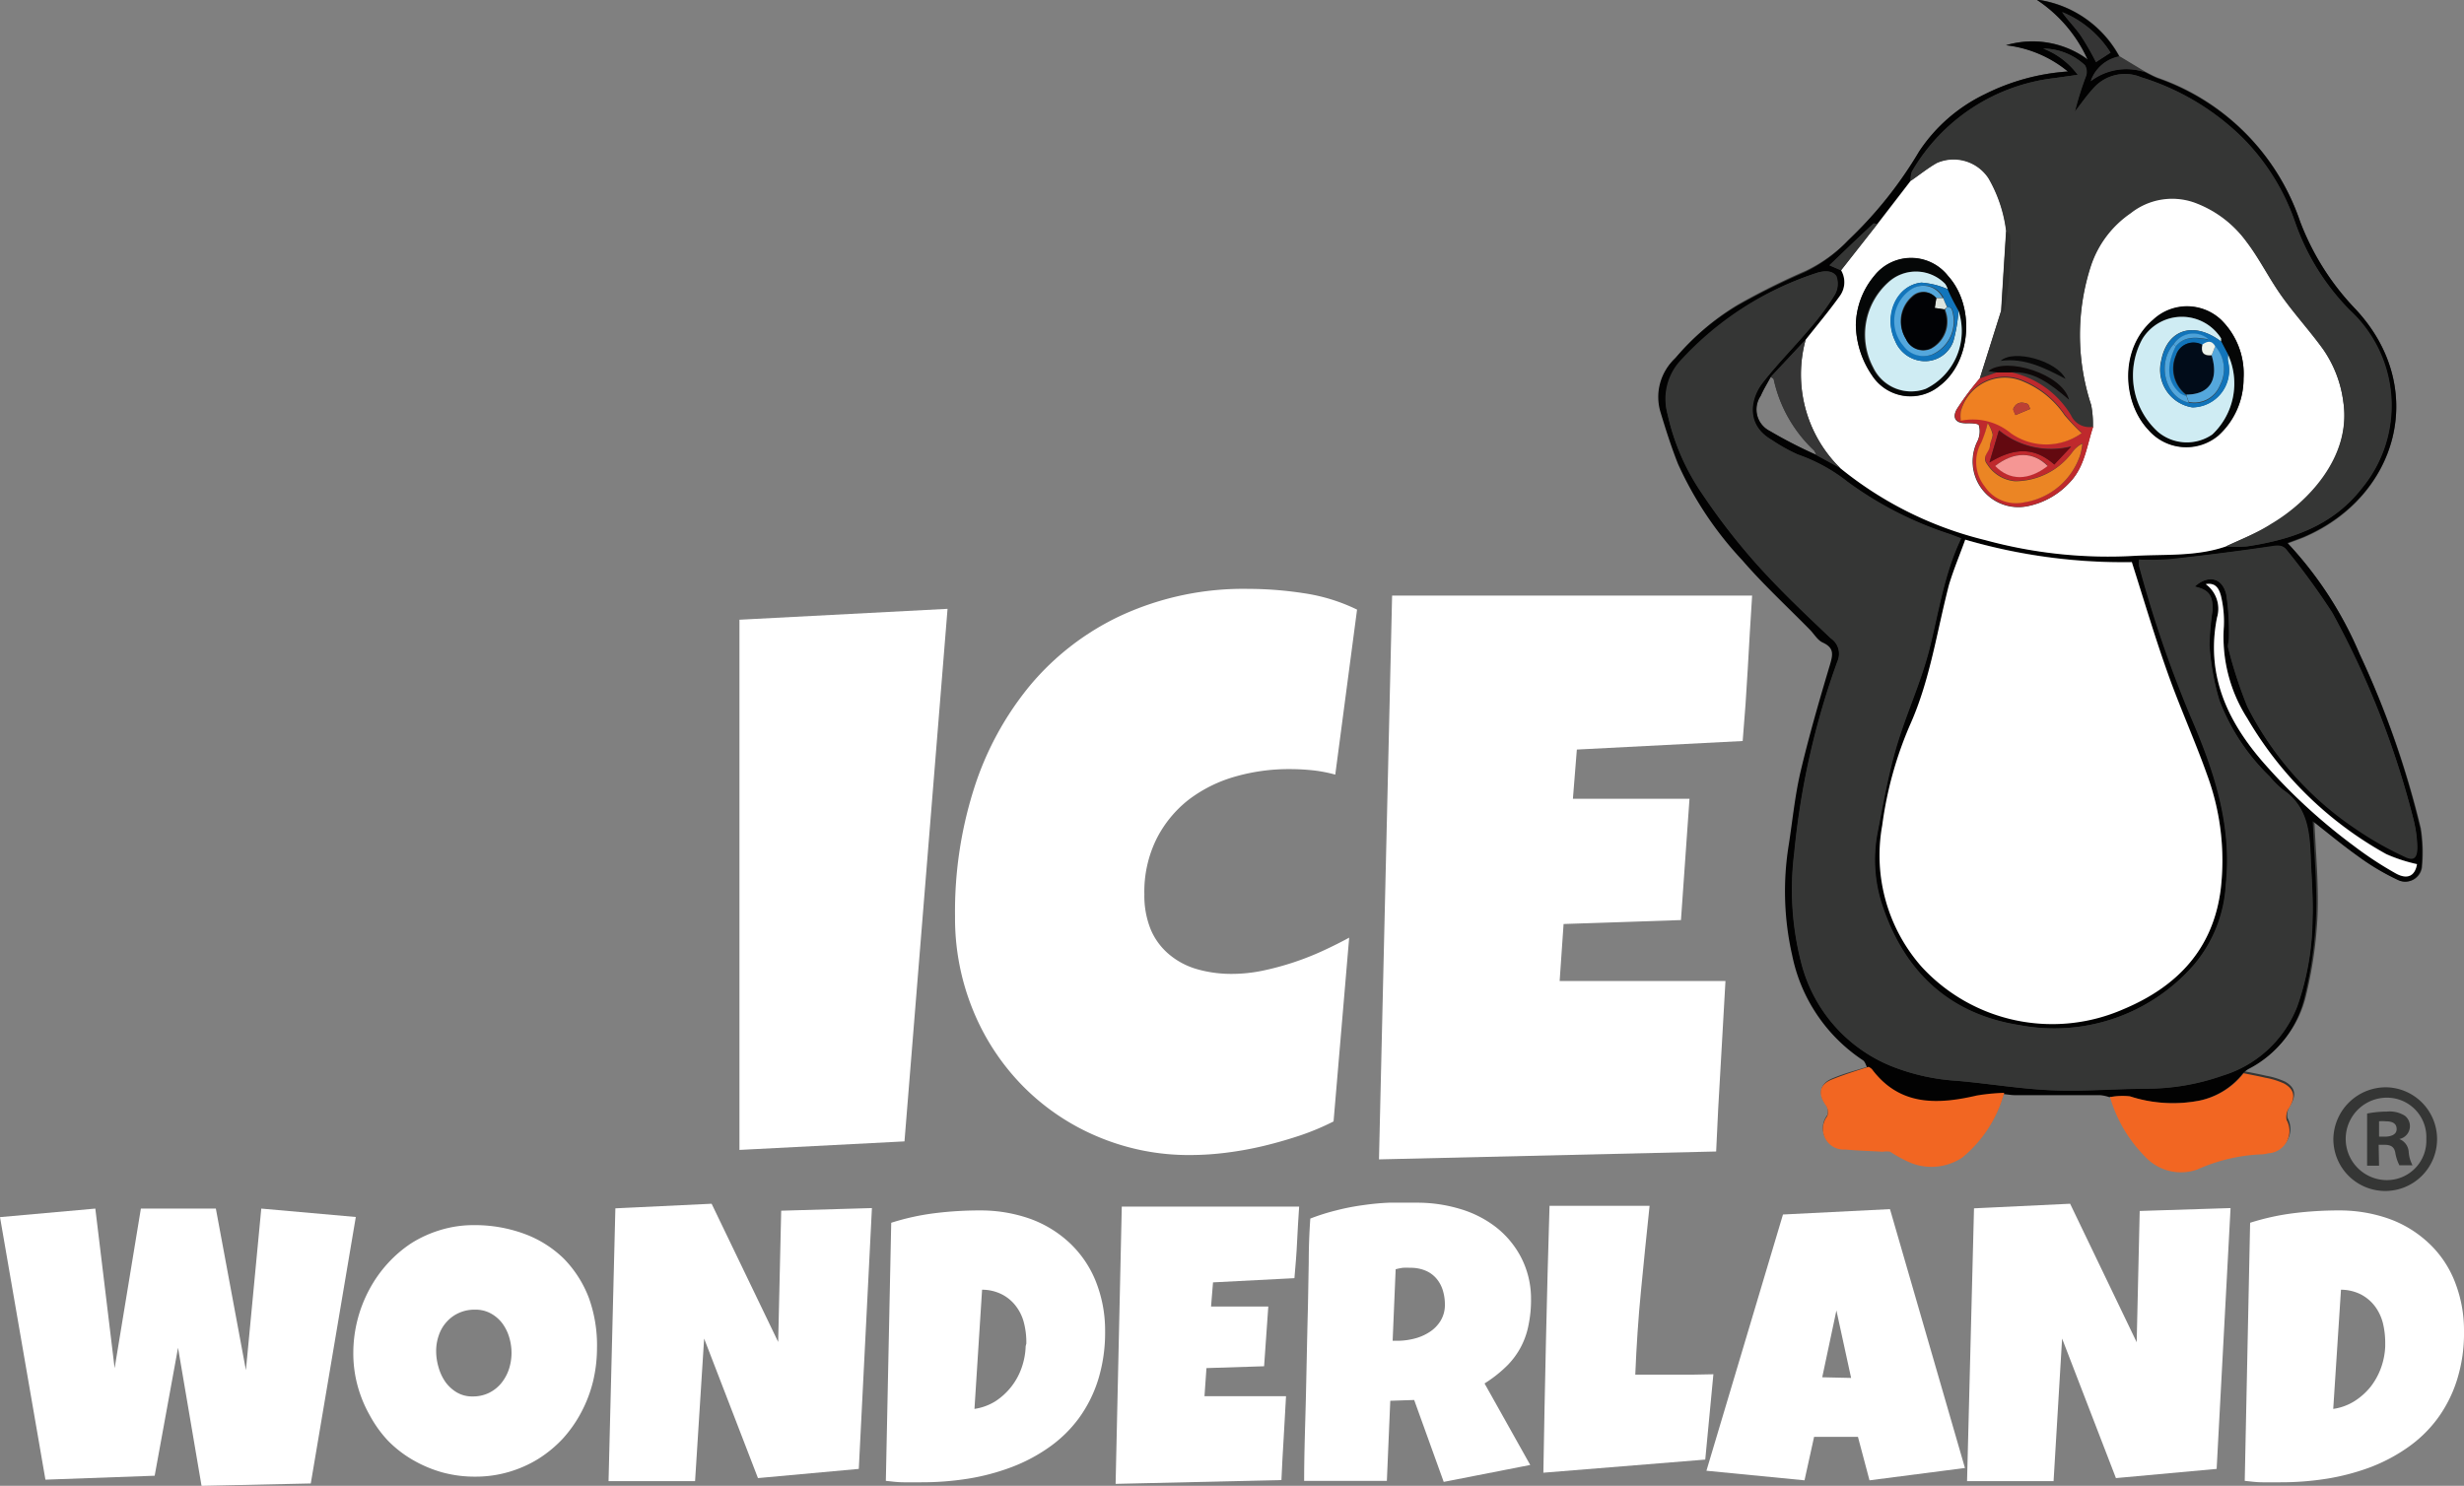 <svg xmlns="http://www.w3.org/2000/svg" id="b9a43211-81f6-42fa-8502-5f34e5f1c316" data-name="Layer 1" viewBox="0 0 187.67 113.19"><rect x="0" y="0" width="187.67" height="113.19" fill="#808080" stroke="none"/><defs><style>.bee18c95-1a76-40c6-9cb3-73933e861021,.fcc307c5-138b-4356-85bc-b5c8bfb439ad{fill:#353635;}.a08d716f-c2e2-470c-b158-6fb62a96e80e,.a2abecf7-d4de-4064-88f3-83cc60083e92,.a45b8423-19dd-4c36-b788-f50c393fecc0,.a76f7fe2-257f-4060-a9a7-0aeb81647f51,.a798f0d3-ee81-423c-bbaa-9401a57c00bb,.a7a02027-149c-46fb-aaf2-f34b7e6322d6,.ab55973c-2441-4e81-b2dd-9c169c6566f0,.aeafccac-3987-4ff1-a9bb-d1c2257bceb3,.b0d8c016-eef6-4d3a-933b-71a2c8911505,.b3395fd3-fae3-4d6a-a91c-b1c9ddd46e2e,.b3915d46-fc3f-42be-a137-319fe8b54ec0,.b4ae10ac-021a-46ba-8a43-36250ce3add2,.b5085ec5-9a95-47ce-92f9-f8277254ef04,.b5d5be4f-1547-4e36-a744-31d2900e3bc3,.ba9f2584-061c-49de-9993-3ad56e31c196,.bbec2686-79b3-4c69-b72c-ac48bb7696ed,.be3de13f-7c04-4b80-bfa2-d46600d2842b,.be4c8c31-661c-404e-b135-13eeb217cb59,.e0f6fad6-8535-4076-b2ad-067492bad84e,.e3fd47d3-4c3b-415d-9722-1e3382febff4,.e4177aee-32b4-48cc-bfed-0f5724e1980e,.eca5d51b-2c6f-42d2-963b-a8f05f380c3d,.ed01971b-92aa-4aa9-b209-13c6b02a0e54,.f4c620f1-1018-441e-9369-2ad0becf983e,.faa8ce26-025f-47fa-93a9-e3734c9b8e43,.fb031751-a08d-4677-9673-1e00144325d2,.fcc307c5-138b-4356-85bc-b5c8bfb439ad,.fd7d2723-86ed-476c-b911-91f2fe358b6b{fill-rule:evenodd;}.f4c620f1-1018-441e-9369-2ad0becf983e{fill:#020202;}.b3395fd3-fae3-4d6a-a91c-b1c9ddd46e2e{fill:#f26622;}.fb031751-a08d-4677-9673-1e00144325d2{fill:#363636;}.af433bc7-64c7-424a-b9c3-6708363c5acd,.eca5d51b-2c6f-42d2-963b-a8f05f380c3d{fill:#fff;}.a7a02027-149c-46fb-aaf2-f34b7e6322d6{fill:#fefefe;}.bbec2686-79b3-4c69-b72c-ac48bb7696ed{fill:#353535;}.ed01971b-92aa-4aa9-b209-13c6b02a0e54{fill:#bf292d;}.ab55973c-2441-4e81-b2dd-9c169c6566f0{fill:#050707;}.aeafccac-3987-4ff1-a9bb-d1c2257bceb3{fill:#050606;}.b4ae10ac-021a-46ba-8a43-36250ce3add2{fill:#2d2e2d;}.ba9f2584-061c-49de-9993-3ad56e31c196{fill:#0d0808;}.a2abecf7-d4de-4064-88f3-83cc60083e92{fill:#080808;}.b0d8c016-eef6-4d3a-933b-71a2c8911505{fill:#ef8022;}.be4c8c31-661c-404e-b135-13eeb217cb59{fill:#eb8524;}.a798f0d3-ee81-423c-bbaa-9401a57c00bb{fill:#630910;}.a76f7fe2-257f-4060-a9a7-0aeb81647f51{fill:#f59694;}.b5d5be4f-1547-4e36-a744-31d2900e3bc3{fill:#cfecf3;}.fd7d2723-86ed-476c-b911-91f2fe358b6b{fill:#1275bb;}.e3fd47d3-4c3b-415d-9722-1e3382febff4{fill:#1174ba;}.be3de13f-7c04-4b80-bfa2-d46600d2842b{fill:#bc4034;}.e0f6fad6-8535-4076-b2ad-067492bad84e{fill:#54a7dc;}.faa8ce26-025f-47fa-93a9-e3734c9b8e43{fill:#dee5df;}.b5085ec5-9a95-47ce-92f9-f8277254ef04{fill:#010c19;}.e4177aee-32b4-48cc-bfed-0f5724e1980e{fill:#52a6dc;}.b3915d46-fc3f-42be-a137-319fe8b54ec0{fill:#4ca2d9;}.a45b8423-19dd-4c36-b788-f50c393fecc0{fill:#ecf3eb;}.a08d716f-c2e2-470c-b158-6fb62a96e80e{fill:#010205;}</style></defs><path class="fcc307c5-138b-4356-85bc-b5c8bfb439ad" d="M195.48,103.4a18.12,18.12,0,0,0,3,1.79,1.26,1.26,0,0,0,1.84-1.08,11.6,11.6,0,0,0-.1-2.83A69.17,69.17,0,0,0,195.55,88a28.62,28.62,0,0,0-5.47-8.43c.45-.17.83-.3,1.2-.45,7.18-3.06,9.54-11.38,4-17.35A19.72,19.72,0,0,1,191,55a17.5,17.5,0,0,0-10.8-10.9c-.35-.13-.68-.32-1-.48l-1.94-1.17a8.45,8.45,0,0,0-6.3-4.32,10.78,10.78,0,0,1,3.9,4.57,7.09,7.09,0,0,0-6.22-1.09,9,9,0,0,1,4.72,2A16.57,16.57,0,0,0,167,45.35a12.45,12.45,0,0,0-5,4.36,31.28,31.28,0,0,1-5.32,6.68,11.2,11.2,0,0,1-3.32,2.41,54.22,54.22,0,0,0-5.12,2.55,18.79,18.79,0,0,0-4.71,4,4,4,0,0,0-1.11,4.08c.4,1.33.82,2.65,1.33,3.94a26.92,26.92,0,0,0,4.92,7.37c1.59,1.84,3.4,3.51,5.11,5.25.33.34.58.81,1,1,.85.39.79.88.56,1.65-.81,2.71-1.6,5.43-2.25,8.18-.43,1.83-.61,3.72-.9,5.58a22,22,0,0,0,.26,8.41,12.58,12.58,0,0,0,5.39,8c.17.11.23.39.34.59-.94.3-1.9.54-2.81.93s-1.1,1.14-.46,2a.91.91,0,0,1,.09.8,1.58,1.58,0,0,0,1.37,2.54c.95.09,1.9.11,2.85.17a1.52,1.52,0,0,1,.57,0,9.42,9.42,0,0,0,1.62.87,4.25,4.25,0,0,0,3.87-.43,9.68,9.68,0,0,0,3.19-4.93c.31,0,.62.09.93.09l6.49,0a3.32,3.32,0,0,1,.68.15,10.61,10.61,0,0,0,2.69,4.52,3.72,3.72,0,0,0,4,1,13.24,13.24,0,0,1,4.82-1.15,2.24,2.24,0,0,0,.57-.08,1.71,1.71,0,0,0,1.41-2.54,1.21,1.21,0,0,1,.18-.91c.5-.8.45-1.4-.36-1.86a5.83,5.83,0,0,0-1.45-.45c-.55-.13-1.1-.23-1.65-.34a2.59,2.59,0,0,1,.42-.32,8.25,8.25,0,0,0,4.27-5.45,31.78,31.78,0,0,0,.88-6.14c.09-2.43-.15-4.88-.25-7.29C193.13,101.59,194.27,102.54,195.48,103.4ZM150.61,71a1.83,1.83,0,0,1-.68-2.66c.22-.5.51-1,.77-1.45.08.06.21.11.22.18A10.46,10.46,0,0,0,154,72.47a1.27,1.27,0,0,1,.17.35A36,36,0,0,1,150.61,71Z" transform="translate(-15.83 -38.17)"></path><path class="f4c620f1-1018-441e-9369-2ad0becf983e" d="M179.18,43.66c.33.16.66.35,1,.48A17.5,17.5,0,0,1,191,55a19.72,19.72,0,0,0,4.25,6.73c5.58,6,3.22,14.29-4,17.35-.37.15-.75.28-1.2.45A28.62,28.62,0,0,1,195.55,88a69.17,69.17,0,0,1,4.62,13.28,11.6,11.6,0,0,1,.1,2.83,1.26,1.26,0,0,1-1.84,1.08,18.12,18.12,0,0,1-3-1.79c-1.21-.86-2.35-1.81-3.45-2.67.1,2.41.34,4.86.25,7.29a31.78,31.78,0,0,1-.88,6.14,8.25,8.25,0,0,1-4.27,5.45,2.59,2.59,0,0,0-.42.32,5.75,5.75,0,0,1-3.28,2.07,10.6,10.6,0,0,1-5.36-.31,5,5,0,0,0-1.53.06,3.32,3.32,0,0,0-.68-.15l-6.49,0c-.31,0-.62-.06-.93-.09a15.77,15.77,0,0,0-2.07.2c-3,.65-5.85.77-8-2a1,1,0,0,0-.26-.18c-.11-.2-.17-.48-.34-.59a12.58,12.58,0,0,1-5.39-8,22,22,0,0,1-.26-8.41c.29-1.86.47-3.75.9-5.58.65-2.75,1.44-5.47,2.25-8.18.23-.77.29-1.26-.56-1.65-.4-.18-.65-.65-1-1-1.71-1.74-3.52-3.41-5.11-5.25a26.92,26.92,0,0,1-4.92-7.37c-.51-1.29-.93-2.61-1.33-3.94a4,4,0,0,1,1.11-4.08,18.79,18.79,0,0,1,4.71-4,54.22,54.22,0,0,1,5.12-2.55,11.2,11.2,0,0,0,3.32-2.41A31.28,31.28,0,0,0,162,49.71a12.45,12.45,0,0,1,5-4.36,16.57,16.57,0,0,1,6.33-1.73,9,9,0,0,0-4.72-2,7.09,7.09,0,0,1,6.22,1.09,10.78,10.78,0,0,0-3.9-4.57,8.45,8.45,0,0,1,6.3,4.32,2.87,2.87,0,0,0-2.16,1.87A4.49,4.49,0,0,1,179.18,43.66Zm-25,29.16,1.84,1a28,28,0,0,0,11.06,5.48,35.51,35.51,0,0,0,11.44,1.19c2.31-.12,4.63.06,6.87-.71a10.67,10.67,0,0,0,1.6,0c3.39-.51,6.51-1.56,8.74-4.42a9.89,9.89,0,0,0-.9-13.55A18,18,0,0,1,190.6,55a16.9,16.9,0,0,0-3.91-6.26,18.93,18.93,0,0,0-7.78-4.68,3.2,3.2,0,0,0-3.68.87c-.5.55-.93,1.17-1.39,1.76a23.17,23.17,0,0,1,.85-2.72,1,1,0,0,0-.08-.83,4.7,4.7,0,0,0-3.17-1.27,5.91,5.91,0,0,1,2.63,2l-1.77.25a14.47,14.47,0,0,0-10.86,7.12,1.92,1.92,0,0,0-.1.69l-2.54,3.3c-.1,0-.26-.09-.3,0-1.1,1-2.18,2.06-3.33,3.16l.88.38a1.79,1.79,0,0,1-.13,2c-.81,1.13-1.71,2.2-2.57,3.29l-2.65,2.82c-.26.49-.55.95-.77,1.45a1.83,1.83,0,0,0,.68,2.66A36,36,0,0,0,154.15,72.82Zm24.6,8a2.14,2.14,0,0,0,0,.48,90.12,90.12,0,0,0,3.9,11.4c1.77,4.08,3.19,8.27,2.7,12.84a10.31,10.31,0,0,1-2.42,6.11,14.11,14.11,0,0,1-13.3,4.61c-5.24-.82-8.67-3.95-10.39-8.93a11,11,0,0,1-.42-5.78c.42-2.15.8-4.32,1.41-6.41.73-2.51,1.86-4.91,2.51-7.43.73-2.86,1.13-5.8,2.44-8.53l-.81-.31a27.47,27.47,0,0,1-7.84-4,12.87,12.87,0,0,0-3.79-2.08,13.29,13.29,0,0,1-2-1.12c-1.94-1.11-1.65-3.08-.68-4.34,1.11-1.43,2.4-2.72,3.57-4.11a19.9,19.9,0,0,0,1.91-2.57,1.69,1.69,0,0,0,.14-1.44c-.32-.48-1-.43-1.59-.22a24.06,24.06,0,0,0-10.26,6.72,4.31,4.31,0,0,0-1,4.07,17.08,17.08,0,0,0,2.6,6A48.51,48.51,0,0,0,149.5,81c1.82,2,3.81,3.91,5.78,5.8a1.42,1.42,0,0,1,.51,1.76,59.32,59.32,0,0,0-3.29,14.6,22.36,22.36,0,0,0,.53,8.35,11.56,11.56,0,0,0,6.76,7.84,16.15,16.15,0,0,0,5.12,1.16c2.41.21,4.8.62,7.21.72s4.79-.1,7.19-.12a17.46,17.46,0,0,0,5.82-1,8.85,8.85,0,0,0,5.68-5.28,20.55,20.55,0,0,0,1.16-6.63c.06-1.59-.08-3.19-.14-4.79-.07-2-.29-3.84-2.12-5.08a6.68,6.68,0,0,1-1-1,16,16,0,0,1-3.84-5.82,19.49,19.49,0,0,1-.75-4.18,20.67,20.67,0,0,1,.24-2.69c0-1.14-.3-1.54-1.36-1.78,1-.92,2.11-.7,2.41.62a18.6,18.6,0,0,1,.2,3.27c0,.27-.12.57-.05.81A33.56,33.56,0,0,0,187,92a24.45,24.45,0,0,0,8.14,9.17,25.64,25.64,0,0,0,3.78,2.16c.73.37,1,.11,1-.69a9.15,9.15,0,0,0-.26-2,66.79,66.79,0,0,0-6.19-15.81A53.72,53.72,0,0,0,190,80.08c-.27-.37-.59-.39-1.07-.32-2.6.39-5.21.72-7.83,1A20.88,20.88,0,0,1,178.75,80.8Zm-13.24-1.52c-.41,1.15-.88,2.25-1.2,3.4-1,3.53-1.43,7.19-2.92,10.56a28.55,28.55,0,0,0-2.16,7.75,12.83,12.83,0,0,0,3,10.78A13.51,13.51,0,0,0,177.56,115c4.08-1.71,6.83-4.56,7.41-9.13a18.85,18.85,0,0,0-1.06-8.78c-.93-2.61-2.08-5.14-3-7.75-1-2.76-1.81-5.57-2.71-8.39A42.86,42.86,0,0,1,165.51,79.28ZM199.92,104a12.18,12.18,0,0,1-2.3-.77A27.86,27.86,0,0,1,187,92.9a11.5,11.5,0,0,1-1.79-7,8.33,8.33,0,0,0-.23-2.37c-.11-.51-.39-1-1.15-.86a2.32,2.32,0,0,1,.86,2.54c-.85,4.27.71,7.76,3.41,10.91a43.59,43.59,0,0,0,7,6.48,27.64,27.64,0,0,0,3.23,2.12C199.24,105.22,199.78,104.86,199.92,104ZM176.58,42.18a7.84,7.84,0,0,0-3.69-3.1c.46.62,1,1.17,1.43,1.8a20.66,20.66,0,0,1,1.15,2Z" transform="translate(-15.83 -38.17)"></path><path class="b3395fd3-fae3-4d6a-a91c-b1c9ddd46e2e" d="M176.54,121.75a5,5,0,0,1,1.53-.06,10.6,10.6,0,0,0,5.36.31,5.75,5.75,0,0,0,3.28-2.07c.55.11,1.1.21,1.65.34a5.83,5.83,0,0,1,1.45.45c.81.46.86,1.06.36,1.86a1.21,1.21,0,0,0-.18.91,1.71,1.71,0,0,1-1.41,2.54,2.24,2.24,0,0,1-.57.08,13.24,13.24,0,0,0-4.82,1.15,3.72,3.72,0,0,1-4-1A10.61,10.61,0,0,1,176.54,121.75Z" transform="translate(-15.83 -38.17)"></path><path class="b3395fd3-fae3-4d6a-a91c-b1c9ddd46e2e" d="M158.15,119.44a1,1,0,0,1,.26.18c2.11,2.82,5,2.7,8,2a15.77,15.77,0,0,1,2.07-.2,9.68,9.68,0,0,1-3.19,4.93,4.25,4.25,0,0,1-3.87.43,9.42,9.42,0,0,1-1.62-.87,1.52,1.52,0,0,0-.57,0c-.95-.06-1.9-.08-2.85-.17A1.58,1.58,0,0,1,155,123.2a.91.91,0,0,0-.09-.8c-.64-.89-.54-1.6.46-2S157.21,119.74,158.15,119.44Z" transform="translate(-15.83 -38.17)"></path><path class="fb031751-a08d-4677-9673-1e00144325d2" d="M179.18,43.66a4.49,4.49,0,0,0-4.1.7,2.87,2.87,0,0,1,2.16-1.87Z" transform="translate(-15.83 -38.17)"></path><path class="fcc307c5-138b-4356-85bc-b5c8bfb439ad" d="M178.75,80.8a20.88,20.88,0,0,0,2.38,0c2.62-.31,5.23-.64,7.83-1,.48-.07.8-.05,1.07.32a53.72,53.72,0,0,1,3.47,4.81,66.79,66.79,0,0,1,6.19,15.81,9.15,9.15,0,0,1,.26,2c0,.8-.28,1.06-1,.69a25.64,25.64,0,0,1-3.78-2.16A24.45,24.45,0,0,1,187,92a33.56,33.56,0,0,1-1.46-4.45c-.07-.24.06-.54.05-.81a18.6,18.6,0,0,0-.2-3.27c-.3-1.32-1.39-1.54-2.41-.62,1.06.24,1.4.64,1.36,1.78a20.67,20.67,0,0,0-.24,2.69,19.49,19.49,0,0,0,.75,4.18,16,16,0,0,0,3.84,5.82,6.68,6.68,0,0,0,1,1c1.83,1.24,2,3.13,2.12,5.08.06,1.6.2,3.2.14,4.79a20.55,20.55,0,0,1-1.16,6.63,8.85,8.85,0,0,1-5.68,5.28,17.46,17.46,0,0,1-5.82,1c-2.4,0-4.8.22-7.19.12s-4.8-.51-7.21-.72a16.15,16.15,0,0,1-5.12-1.16,11.56,11.56,0,0,1-6.76-7.84,22.36,22.36,0,0,1-.53-8.35,59.32,59.32,0,0,1,3.29-14.6,1.42,1.42,0,0,0-.51-1.76c-2-1.89-4-3.77-5.78-5.8a48.51,48.51,0,0,1-4.05-5.3,17.08,17.08,0,0,1-2.6-6,4.31,4.31,0,0,1,1-4.07A24.06,24.06,0,0,1,154.09,59c.61-.21,1.27-.26,1.59.22a1.69,1.69,0,0,1-.14,1.44,19.9,19.9,0,0,1-1.91,2.57c-1.17,1.39-2.46,2.68-3.57,4.11-1,1.26-1.26,3.23.68,4.34a13.29,13.29,0,0,0,2,1.12,12.87,12.87,0,0,1,3.79,2.08,27.47,27.47,0,0,0,7.84,4l.81.31c-1.31,2.73-1.71,5.67-2.44,8.53-.65,2.52-1.78,4.92-2.51,7.43-.61,2.09-1,4.26-1.41,6.41a11,11,0,0,0,.42,5.78c1.72,5,5.15,8.11,10.39,8.93a14.11,14.11,0,0,0,13.3-4.61,10.31,10.31,0,0,0,2.42-6.11c.49-4.57-.93-8.76-2.7-12.84a90.12,90.12,0,0,1-3.9-11.4A2.14,2.14,0,0,1,178.75,80.8Z" transform="translate(-15.83 -38.17)"></path><path class="eca5d51b-2c6f-42d2-963b-a8f05f380c3d" d="M165.51,79.28A42.86,42.86,0,0,0,178.2,81c.9,2.82,1.73,5.63,2.71,8.39.92,2.61,2.07,5.14,3,7.75a18.85,18.85,0,0,1,1.06,8.78c-.58,4.57-3.33,7.42-7.41,9.13a13.51,13.51,0,0,1-15.37-3.23,12.83,12.83,0,0,1-3-10.78,28.55,28.55,0,0,1,2.16-7.75c1.49-3.37,2-7,2.92-10.56C164.63,81.53,165.1,80.43,165.51,79.28Z" transform="translate(-15.83 -38.17)"></path><path class="eca5d51b-2c6f-42d2-963b-a8f05f380c3d" d="M185.36,79.8c-2.24.77-4.56.59-6.87.71a35.51,35.51,0,0,1-11.44-1.19A28,28,0,0,1,156,73.84a10,10,0,0,1-2.64-9.79c.86-1.09,1.76-2.16,2.57-3.29a1.79,1.79,0,0,0,.13-2l2.75-3.5,2.54-3.3c.68-.46,1.33-1,2-1.37a3.18,3.18,0,0,1,3.93,1.17,10.57,10.57,0,0,1,1.34,4q-.19,3-.38,6.09L166.62,67a20.85,20.85,0,0,0-1.76,2.35c-.4.73,0,1.11.81,1.07.3,0,.85,0,.88.17a1.77,1.77,0,0,1-.09,1.14,3.48,3.48,0,0,0,3.82,5A5.93,5.93,0,0,0,173.4,75c1.19-1.19,1.34-2.8,1.83-4.27A7.73,7.73,0,0,0,175.1,69a17.06,17.06,0,0,1,0-10.69,7.85,7.85,0,0,1,3-3.95,5.08,5.08,0,0,1,4.82-.83,8.52,8.52,0,0,1,4,3c1,1.3,1.72,2.8,2.67,4.13s2.16,2.68,3.17,4.07a9.08,9.08,0,0,1,1.55,4.06c.62,4.26-2.81,7.7-5.47,9.27C187.74,78.77,186.53,79.25,185.36,79.8ZM157.18,62.93a7,7,0,0,0,1.23,3.84,3.49,3.49,0,0,0,5.14.81c2.42-1.82,2.74-6.07.65-8.38a3.57,3.57,0,0,0-5.62,0A6,6,0,0,0,157.18,62.93ZM186.71,67A5.76,5.76,0,0,0,185,62.54a3.78,3.78,0,0,0-5.15,0c-2.58,2.18-2.34,6.28-.38,8.39a3.81,3.81,0,0,0,5.33.43A5.84,5.84,0,0,0,186.71,67Z" transform="translate(-15.83 -38.17)"></path><path class="fcc307c5-138b-4356-85bc-b5c8bfb439ad" d="M166.62,67l1.64-5.18.18.11a21.43,21.43,0,0,0,.49-5.87c0-.12-.19-.22-.29-.33a10.57,10.57,0,0,0-1.34-4,3.18,3.18,0,0,0-3.93-1.17c-.7.41-1.35.91-2,1.37a1.92,1.92,0,0,1,.1-.69,14.47,14.47,0,0,1,10.86-7.12l1.77-.25a5.91,5.91,0,0,0-2.63-2,4.7,4.7,0,0,1,3.17,1.27,1,1,0,0,1,.08.83,23.17,23.17,0,0,0-.85,2.72c.46-.59.89-1.21,1.39-1.76a3.2,3.2,0,0,1,3.68-.87,18.93,18.93,0,0,1,7.78,4.68A16.9,16.9,0,0,1,190.6,55a18,18,0,0,0,4.2,6.83,9.89,9.89,0,0,1,.9,13.55c-2.23,2.86-5.35,3.91-8.74,4.42a10.67,10.67,0,0,1-1.6,0c1.17-.55,2.38-1,3.49-1.68,2.66-1.57,6.09-5,5.47-9.27a9.08,9.08,0,0,0-1.55-4.06c-1-1.39-2.18-2.67-3.17-4.07s-1.68-2.83-2.67-4.13a8.52,8.52,0,0,0-4-3,5.08,5.08,0,0,0-4.82.83,7.85,7.85,0,0,0-3,3.95,17.06,17.06,0,0,0,0,10.69,7.73,7.73,0,0,1,.13,1.68,1.54,1.54,0,0,1-1.69-.87,7.09,7.09,0,0,0-4.61-3.29c1.79-.15,3.1.88,4.52,2.09-.5-1.95-4.79-3.31-6.15-2.18l.66.1Zm1.59-1.37c1.84-.25,3.39.56,4.94,1.37C172.48,65.64,169.26,64.74,168.21,65.66Z" transform="translate(-15.83 -38.17)"></path><path class="a7a02027-149c-46fb-aaf2-f34b7e6322d6" d="M199.92,104c-.14.85-.68,1.21-1.59.72a27.64,27.64,0,0,1-3.23-2.12,43.59,43.59,0,0,1-7-6.48c-2.7-3.15-4.26-6.64-3.41-10.91a2.32,2.32,0,0,0-.86-2.54c.76-.14,1,.35,1.15.86a8.33,8.33,0,0,1,.23,2.37,11.5,11.5,0,0,0,1.79,7,27.86,27.86,0,0,0,10.58,10.34A12.18,12.18,0,0,0,199.92,104Z" transform="translate(-15.83 -38.17)"></path><path class="fb031751-a08d-4677-9673-1e00144325d2" d="M153.35,64.05A10,10,0,0,0,156,73.84l-1.84-1a1.27,1.27,0,0,0-.17-.35,10.46,10.46,0,0,1-3.06-5.42c0-.07-.14-.12-.22-.18Z" transform="translate(-15.83 -38.17)"></path><path class="bbec2686-79b3-4c69-b72c-ac48bb7696ed" d="M176.58,42.18l-1.11.73a20.66,20.66,0,0,0-1.15-2c-.43-.63-1-1.18-1.43-1.8A7.84,7.84,0,0,1,176.58,42.18Z" transform="translate(-15.83 -38.17)"></path><path class="fcc307c5-138b-4356-85bc-b5c8bfb439ad" d="M158.8,55.25l-2.75,3.5-.88-.38c1.15-1.1,2.23-2.14,3.33-3.16C158.54,55.16,158.7,55.23,158.8,55.25Z" transform="translate(-15.83 -38.17)"></path><path class="ed01971b-92aa-4aa9-b209-13c6b02a0e54" d="M166.62,67l1.34-.48h1a7.09,7.09,0,0,1,4.61,3.29,1.54,1.54,0,0,0,1.69.87c-.49,1.47-.64,3.08-1.83,4.27a5.93,5.93,0,0,1-3.12,1.76,3.48,3.48,0,0,1-3.82-5,1.77,1.77,0,0,0,.09-1.14c0-.13-.58-.19-.88-.17-.84,0-1.21-.34-.81-1.07A20.85,20.85,0,0,1,166.62,67Zm7.76,4.14a16.65,16.65,0,0,1-1.29-1.41,7.09,7.09,0,0,0-3.16-2.57,3.47,3.47,0,0,0-4.74,2.26,2.5,2.5,0,0,0,0,.73,4.52,4.52,0,0,1,3.8.95A4.67,4.67,0,0,0,174.38,71.17Zm-7.16-.77a8.57,8.57,0,0,1-.43,1.49,3,3,0,0,0,.27,3.34,2.87,2.87,0,0,0,3,1.21,5.37,5.37,0,0,0,4.24-3.65,4.4,4.4,0,0,0,.15-.82,2,2,0,0,0-.73.61,5.45,5.45,0,0,1-4.4,2.25,2.8,2.8,0,0,1-2.11-1.28c-.48-.61.15-1,.2-1.42,0-.3.23-.59.21-.87A2.76,2.76,0,0,0,167.22,70.4Zm5.08,3.16,1.28-1.36a6.26,6.26,0,0,1-5.5-1.23c-.24.82-.45,1.51-.72,2.44C169.12,72.34,170.69,72.13,172.3,73.56Zm-4.51.11c1.11,1.13,2.54,1.13,4,0C170.71,72.57,169.23,72.54,167.79,73.67Z" transform="translate(-15.83 -38.17)"></path><path class="ab55973c-2441-4e81-b2dd-9c169c6566f0" d="M157.18,62.93a6,6,0,0,1,1.4-3.75,3.57,3.57,0,0,1,5.62,0c2.09,2.31,1.77,6.56-.65,8.38a3.49,3.49,0,0,1-5.14-.81A7,7,0,0,1,157.18,62.93Zm6.93-2.73a1.31,1.31,0,0,0-.2-.41,3.1,3.1,0,0,0-4.32-.11,5.35,5.35,0,0,0-1.15,6.48,3.2,3.2,0,0,0,4,1.63A4.9,4.9,0,0,0,165,61.85C164.69,61.3,164.4,60.75,164.11,60.2Z" transform="translate(-15.83 -38.17)"></path><path class="aeafccac-3987-4ff1-a9bb-d1c2257bceb3" d="M186.71,67a5.84,5.84,0,0,1-1.93,4.33,3.81,3.81,0,0,1-5.33-.43c-2-2.11-2.2-6.21.38-8.39a3.78,3.78,0,0,1,5.15,0A5.76,5.76,0,0,1,186.71,67Zm-1.18-1.82-.54-1c0-.08,0-.18,0-.24a3.53,3.53,0,0,0-6,.05,5.79,5.79,0,0,0,1.2,7.06,3.42,3.42,0,0,0,4.14.2A5.34,5.34,0,0,0,185.53,65.18Z" transform="translate(-15.83 -38.17)"></path><path class="b4ae10ac-021a-46ba-8a43-36250ce3add2" d="M168.64,55.76c.1.11.28.21.29.33a21.43,21.43,0,0,1-.49,5.87l-.18-.11Q168.44,58.81,168.64,55.76Z" transform="translate(-15.83 -38.17)"></path><path class="ba9f2584-061c-49de-9993-3ad56e31c196" d="M168.93,66.54h-1l-.66-.1c1.36-1.13,5.65.23,6.15,2.18C172,67.42,170.72,66.39,168.93,66.54Z" transform="translate(-15.83 -38.17)"></path><path class="a2abecf7-d4de-4064-88f3-83cc60083e92" d="M168.21,65.66c1-.92,4.27,0,4.94,1.37C171.6,66.22,170.05,65.41,168.21,65.66Z" transform="translate(-15.83 -38.17)"></path><path class="b0d8c016-eef6-4d3a-933b-71a2c8911505" d="M174.38,71.17a4.67,4.67,0,0,1-5.4,0,4.52,4.52,0,0,0-3.8-.95,2.5,2.5,0,0,1,0-.73,3.47,3.47,0,0,1,4.74-2.26,7.09,7.09,0,0,1,3.16,2.57A16.65,16.65,0,0,0,174.38,71.17Zm-3.92-1.85c-.05-.12-.1-.24-.16-.36-.45-.19-.88-.19-1.13.35,0,.11.11.32.17.48Z" transform="translate(-15.83 -38.17)"></path><path class="be4c8c31-661c-404e-b135-13eeb217cb59" d="M167.22,70.4a2.76,2.76,0,0,1,.38.86c0,.28-.18.57-.21.87,0,.47-.68.81-.2,1.42a2.8,2.8,0,0,0,2.11,1.28,5.45,5.45,0,0,0,4.4-2.25,2,2,0,0,1,.73-.61,4.4,4.4,0,0,1-.15.82A5.37,5.37,0,0,1,170,76.44a2.87,2.87,0,0,1-3-1.21,3,3,0,0,1-.27-3.34A8.57,8.57,0,0,0,167.22,70.4Z" transform="translate(-15.83 -38.17)"></path><path class="a798f0d3-ee81-423c-bbaa-9401a57c00bb" d="M172.3,73.56c-1.61-1.43-3.18-1.22-4.94-.15.27-.93.48-1.62.72-2.44a6.26,6.26,0,0,0,5.5,1.23Z" transform="translate(-15.83 -38.17)"></path><path class="a76f7fe2-257f-4060-a9a7-0aeb81647f51" d="M167.79,73.67c1.44-1.13,2.92-1.1,4,0C170.33,74.8,168.9,74.8,167.79,73.67Z" transform="translate(-15.83 -38.17)"></path><path class="b5d5be4f-1547-4e36-a744-31d2900e3bc3" d="M165,61.85a4.9,4.9,0,0,1-2.49,5.94,3.2,3.2,0,0,1-4-1.63,5.35,5.35,0,0,1,1.15-6.48,3.1,3.1,0,0,1,4.32.11,1.31,1.31,0,0,1,.2.41,6.06,6.06,0,0,0-2-.5c-1.92.2-2.9,2.55-2,4.45a2.47,2.47,0,0,0,2.18,1.53,2.29,2.29,0,0,0,2.25-1.51A11.72,11.72,0,0,0,165,61.85Z" transform="translate(-15.83 -38.17)"></path><path class="fd7d2723-86ed-476c-b911-91f2fe358b6b" d="M165,61.85a11.72,11.72,0,0,1-.4,2.32,2.29,2.29,0,0,1-2.25,1.51,2.47,2.47,0,0,1-2.18-1.53c-.93-1.9.05-4.25,2-4.45a6.06,6.06,0,0,1,2,.5C164.4,60.75,164.69,61.3,165,61.85Zm-1.14-1a1.66,1.66,0,0,0-2.38-.66,2.9,2.9,0,0,0-.61,4.31,1.88,1.88,0,0,0,2.2.66,2.76,2.76,0,0,0,1.43-3.46c0-.09-.23-.1-.35-.15C164,61.32,163.92,61.09,163.83,60.86Z" transform="translate(-15.83 -38.17)"></path><path class="b5d5be4f-1547-4e36-a744-31d2900e3bc3" d="M185.53,65.18a5.34,5.34,0,0,1-1.2,6.09,3.42,3.42,0,0,1-4.14-.2A5.79,5.79,0,0,1,179,64a3.53,3.53,0,0,1,6-.05c0,.06,0,.16,0,.24-2.09-1.59-4.12-.94-4.57,1.47a2.9,2.9,0,0,0,2.37,3.54,2.83,2.83,0,0,0,2.71-3.54A2.08,2.08,0,0,1,185.53,65.18Z" transform="translate(-15.83 -38.17)"></path><path class="e3fd47d3-4c3b-415d-9722-1e3382febff4" d="M185.53,65.18a2.08,2.08,0,0,0,0,.49,2.83,2.83,0,0,1-2.71,3.54,2.9,2.9,0,0,1-2.37-3.54c.45-2.41,2.48-3.06,4.57-1.47Zm-4.14-.79c-1.3,1.45-.65,4.06,1.15,4.45a2.09,2.09,0,0,0,2.36-1.25,2.64,2.64,0,0,0-.35-3c-.27-.47-.61-.38-1-.13a1.38,1.38,0,0,0-2,.79,2.51,2.51,0,0,0,.78,3v.11a1.93,1.93,0,0,1-.44-.18c-1-.85-1.14-2.09-.37-3.61.68-.81,1.58-.69,2.5-.53A1.77,1.77,0,0,0,181.39,64.39Z" transform="translate(-15.83 -38.17)"></path><path class="be3de13f-7c04-4b80-bfa2-d46600d2842b" d="M170.46,69.32l-1.12.47c-.06-.16-.22-.37-.17-.48.25-.54.68-.54,1.13-.35C170.36,69.08,170.41,69.2,170.46,69.32Z" transform="translate(-15.83 -38.17)"></path><path class="e0f6fad6-8535-4076-b2ad-067492bad84e" d="M164.12,61.56c.12,0,.31.06.35.15A2.76,2.76,0,0,1,163,65.17a1.88,1.88,0,0,1-2.2-.66,2.9,2.9,0,0,1,.61-4.31,1.66,1.66,0,0,1,2.38.66l-.52,0a1.23,1.23,0,0,0-1.82-.11A2.51,2.51,0,0,0,161,64a1.43,1.43,0,0,0,1.92.73A2.33,2.33,0,0,0,164,61.82l0-.08Z" transform="translate(-15.83 -38.17)"></path><path class="faa8ce26-025f-47fa-93a9-e3734c9b8e43" d="M164.12,61.56l-.19.18-.74-.11.12-.75.52,0C163.92,61.09,164,61.32,164.12,61.56Z" transform="translate(-15.83 -38.17)"></path><path class="b5085ec5-9a95-47ce-92f9-f8277254ef04" d="M182.36,68.23a2.51,2.51,0,0,1-.78-3,1.38,1.38,0,0,1,2-.79c-.14.6.08.88.7.82C184.84,67.09,184.13,68.21,182.36,68.23Z" transform="translate(-15.83 -38.17)"></path><path class="e0f6fad6-8535-4076-b2ad-067492bad84e" d="M182.36,68.23c1.77,0,2.48-1.14,1.92-3l.27-.69a2.64,2.64,0,0,1,.35,3,2.09,2.09,0,0,1-2.36,1.25l-.18-.5Z" transform="translate(-15.83 -38.17)"></path><path class="e4177aee-32b4-48cc-bfed-0f5724e1980e" d="M182.36,68.34l.18.5c-1.8-.39-2.45-3-1.15-4.45l.16.16c-.77,1.52-.65,2.76.37,3.61A1.93,1.93,0,0,0,182.36,68.34Z" transform="translate(-15.83 -38.17)"></path><path class="b3915d46-fc3f-42be-a137-319fe8b54ec0" d="M181.55,64.55l-.16-.16a1.77,1.77,0,0,1,2.66-.37C183.13,63.86,182.23,63.74,181.55,64.55Z" transform="translate(-15.83 -38.17)"></path><path class="a45b8423-19dd-4c36-b788-f50c393fecc0" d="M184.55,64.54l-.27.69c-.62.06-.84-.22-.7-.82C183.94,64.16,184.28,64.07,184.55,64.54Z" transform="translate(-15.83 -38.17)"></path><path class="a08d716f-c2e2-470c-b158-6fb62a96e80e" d="M163.31,60.88l-.12.75.74.11,0,.08a2.33,2.33,0,0,1-1.05,2.89A1.43,1.43,0,0,1,161,64a2.51,2.51,0,0,1,.5-3.21A1.23,1.23,0,0,1,163.31,60.88Z" transform="translate(-15.83 -38.17)"></path><path class="af433bc7-64c7-424a-b9c3-6708363c5acd" d="M42.93,130.88l-3.43,20.3-8.32.18-1.79-10.52-1.78,9.75-8.32.3-3.46-20,7.26-.65,1.47,12.16,2-12.16h5.71l2.29,12.31,1.17-12.31Z" transform="translate(-15.83 -38.17)"></path><path class="af433bc7-64c7-424a-b9c3-6708363c5acd" d="M61.3,140.87a10.89,10.89,0,0,1-.31,2.57,10.13,10.13,0,0,1-.89,2.32,9.79,9.79,0,0,1-1.4,2,9.41,9.41,0,0,1-1.86,1.54,9.13,9.13,0,0,1-2.25,1,9,9,0,0,1-2.58.36,9.33,9.33,0,0,1-2.51-.33,9.68,9.68,0,0,1-2.24-.95,8.87,8.87,0,0,1-1.88-1.46A9.16,9.16,0,0,1,44,146a9.7,9.7,0,0,1-.93-2.25,9.37,9.37,0,0,1-.33-2.5,10.24,10.24,0,0,1,1.2-4.81,9.79,9.79,0,0,1,1.4-2,9.44,9.44,0,0,1,1.83-1.57,9.07,9.07,0,0,1,2.21-1,8.59,8.59,0,0,1,2.5-.37,10.93,10.93,0,0,1,3.88.66,8.5,8.5,0,0,1,3,1.88,8.7,8.7,0,0,1,1.92,3A10.64,10.64,0,0,1,61.3,140.87Zm-6.51.38a4.14,4.14,0,0,0-.18-1.22,3.4,3.4,0,0,0-.53-1.06,2.77,2.77,0,0,0-.88-.75,2.41,2.41,0,0,0-1.19-.28,2.85,2.85,0,0,0-1.23.25,2.73,2.73,0,0,0-.93.68,2.83,2.83,0,0,0-.59,1,3.56,3.56,0,0,0-.21,1.22,4.36,4.36,0,0,0,.18,1.23,3.7,3.7,0,0,0,.52,1.12,2.88,2.88,0,0,0,.87.8,2.29,2.29,0,0,0,1.21.31,2.76,2.76,0,0,0,1.24-.27,2.8,2.8,0,0,0,.93-.73,3.38,3.38,0,0,0,.59-1.07A4,4,0,0,0,54.79,141.25Z" transform="translate(-15.83 -38.17)"></path><path class="af433bc7-64c7-424a-b9c3-6708363c5acd" d="M82.24,130.2l-1,19.87-7.68.7-4.1-10.63L68.77,151H62.18l.52-20.78,7.33-.35L75.1,140.4l.23-10Z" transform="translate(-15.83 -38.17)"></path><path class="af433bc7-64c7-424a-b9c3-6708363c5acd" d="M100,139.58a12.15,12.15,0,0,1-.53,3.7A10.07,10.07,0,0,1,98,146.21a9.79,9.79,0,0,1-2.25,2.2,12.81,12.81,0,0,1-2.86,1.52,17,17,0,0,1-3.3.88,22.43,22.43,0,0,1-3.6.28c-.46,0-.9,0-1.34,0s-.89-.06-1.35-.11l.41-19.66a18.35,18.35,0,0,1,3.32-.73,27.55,27.55,0,0,1,3.39-.21,11.35,11.35,0,0,1,3.85.63,8.73,8.73,0,0,1,3,1.82,8.2,8.2,0,0,1,2,2.9A10.09,10.09,0,0,1,100,139.58Zm-6,.94a5.94,5.94,0,0,0-.17-1.53,3.48,3.48,0,0,0-.6-1.29,3.12,3.12,0,0,0-1.06-.91,3.34,3.34,0,0,0-1.54-.37l-.58,9.08a4.17,4.17,0,0,0,1.59-.58,5,5,0,0,0,2-2.55,5.42,5.42,0,0,0,.31-1.65Z" transform="translate(-15.83 -38.17)"></path><path class="af433bc7-64c7-424a-b9c3-6708363c5acd" d="M114.78,130.09c-.06.91-.12,1.82-.16,2.72s-.12,1.81-.2,2.73l-6.2.32-.15,1.84h4.36l-.32,4.55-4.39.14-.15,2.14h6.21l-.18,3.2c-.07,1.06-.12,2.12-.17,3.19l-12.63.29.47-21.12Z" transform="translate(-15.83 -38.17)"></path><path class="af433bc7-64c7-424a-b9c3-6708363c5acd" d="M132.44,137.09a9.44,9.44,0,0,1-.2,2.07,6,6,0,0,1-.62,1.71,5.94,5.94,0,0,1-1.1,1.43,9.89,9.89,0,0,1-1.62,1.26l3.48,6.21-6.59,1.29-2.25-6.24-1.82.06-.26,6.1h-6.3c0-2.23.09-4.45.14-6.65s.09-4.43.15-6.66l.06-3.34q0-1.65.12-3.33a16.15,16.15,0,0,1,2-.63,17.22,17.22,0,0,1,2-.39,19.38,19.38,0,0,1,2-.19c.69,0,1.4,0,2.12,0a11.26,11.26,0,0,1,3.23.46,8.32,8.32,0,0,1,2.76,1.38,7.06,7.06,0,0,1,1.93,2.3A6.84,6.84,0,0,1,132.44,137.09Zm-6.56.47a3.67,3.67,0,0,0-.17-1.13,2.51,2.51,0,0,0-.5-.89,2.22,2.22,0,0,0-.82-.58,2.88,2.88,0,0,0-1.15-.21,5.44,5.44,0,0,0-.57,0,5.17,5.17,0,0,0-.54.11l-.23,5.45h.35a5.22,5.22,0,0,0,1.28-.16,3.83,3.83,0,0,0,1.17-.5,2.69,2.69,0,0,0,.85-.86A2.32,2.32,0,0,0,125.88,137.56Z" transform="translate(-15.83 -38.17)"></path><path class="af433bc7-64c7-424a-b9c3-6708363c5acd" d="M146.33,142.86l-.62,6.5-12.33,1c.06-3.41.12-6.8.2-10.16s.16-6.76.27-10.17h7.62c-.23,2.14-.44,4.27-.65,6.41s-.35,4.28-.44,6.45l1.36,0h3Z" transform="translate(-15.83 -38.17)"></path><path class="af433bc7-64c7-424a-b9c3-6708363c5acd" d="M165.49,150l-7.27.94-.88-3.31H154l-.73,3.31-7.47-.73,5.83-19.52,8.15-.41Zm-8.67-6.86L155.7,138l-1.08,5.09Z" transform="translate(-15.83 -38.17)"></path><path class="af433bc7-64c7-424a-b9c3-6708363c5acd" d="M185.72,130.2l-1.06,19.87-7.67.7-4.1-10.63L172.24,151h-6.59l.53-20.78,7.32-.35,5.07,10.55.23-10Z" transform="translate(-15.83 -38.17)"></path><path class="af433bc7-64c7-424a-b9c3-6708363c5acd" d="M203.5,139.58a11.85,11.85,0,0,1-.53,3.7,10.07,10.07,0,0,1-1.47,2.93,9.79,9.79,0,0,1-2.25,2.2,13,13,0,0,1-2.85,1.52,17.29,17.29,0,0,1-3.31.88,22.21,22.21,0,0,1-3.59.28q-.69,0-1.35,0c-.44,0-.89-.06-1.35-.11l.41-19.66a18.54,18.54,0,0,1,3.32-.73,27.79,27.79,0,0,1,3.39-.21,11.31,11.31,0,0,1,3.85.63,8.68,8.68,0,0,1,3,1.82,8,8,0,0,1,2,2.9A10.09,10.09,0,0,1,203.5,139.58Zm-6,.94a6.41,6.41,0,0,0-.17-1.53,3.65,3.65,0,0,0-.6-1.29,3.21,3.21,0,0,0-1.06-.91,3.4,3.4,0,0,0-1.54-.37l-.59,9.08a4.15,4.15,0,0,0,1.6-.58,5,5,0,0,0,1.24-1.1,5.26,5.26,0,0,0,.8-1.45,5.43,5.43,0,0,0,.32-1.65Z" transform="translate(-15.83 -38.17)"></path><path class="af433bc7-64c7-424a-b9c3-6708363c5acd" d="M88,84.55l-3.28,40.57-12.57.65V85.38Z" transform="translate(-15.83 -38.17)"></path><path class="af433bc7-64c7-424a-b9c3-6708363c5acd" d="M119.19,84.61l-1.66,12.57a10.75,10.75,0,0,0-1.73-.33,16.71,16.71,0,0,0-1.73-.09,14.85,14.85,0,0,0-4.2.58,10.65,10.65,0,0,0-3.53,1.77,8.87,8.87,0,0,0-2.44,3,9.09,9.09,0,0,0-.91,4.2,6.82,6.82,0,0,0,.49,2.68,5,5,0,0,0,1.39,1.88A5.74,5.74,0,0,0,107,112a9.49,9.49,0,0,0,2.68.36,11.68,11.68,0,0,0,2.3-.24,21.48,21.48,0,0,0,4.61-1.52c.74-.34,1.41-.68,2-1l-1.19,14a19.26,19.26,0,0,1-2.52,1.06c-.9.3-1.83.57-2.78.8a26.48,26.48,0,0,1-2.86.52,22.08,22.08,0,0,1-2.74.18,17.79,17.79,0,0,1-7.06-1.4,17.53,17.53,0,0,1-5.69-3.84,17.83,17.83,0,0,1-3.8-5.77,18.46,18.46,0,0,1-1.38-7.16A30.88,30.88,0,0,1,90,98.29a23.55,23.55,0,0,1,4.28-7.9,20.11,20.11,0,0,1,7-5.36,22.27,22.27,0,0,1,9.63-2,28,28,0,0,1,4.22.33A13.8,13.8,0,0,1,119.19,84.61Z" transform="translate(-15.83 -38.17)"></path><path class="af433bc7-64c7-424a-b9c3-6708363c5acd" d="M149.28,83.54c-.12,1.86-.23,3.71-.33,5.54s-.23,3.67-.39,5.54l-12.63.65-.3,3.75h8.88l-.65,9.24-8.94.3-.3,4.34h12.63q-.18,3.28-.37,6.51c-.13,2.16-.25,4.32-.34,6.48l-25.68.6,1-42.95Z" transform="translate(-15.83 -38.17)"></path><path class="bee18c95-1a76-40c6-9cb3-73933e861021" d="M197.63,121a3.95,3.95,0,1,1-4.08,3.93,4,4,0,0,1,4.06-3.93Zm0,.79a3.14,3.14,0,0,0,0,6.28,3,3,0,0,0,3-3.14,3,3,0,0,0-3-3.14Zm-.6,5.18h-.91V123a7.76,7.76,0,0,1,1.51-.15,2.16,2.16,0,0,1,1.37.32,1,1,0,0,1,.38.84,1,1,0,0,1-.81.93v0a1.13,1.13,0,0,1,.72,1,2.49,2.49,0,0,0,.29,1h-1a3.22,3.22,0,0,1-.31-.94c-.07-.43-.31-.62-.81-.62H197Zm0-2.21h.43c.5,0,.91-.17.91-.57s-.26-.6-.84-.6a2.51,2.51,0,0,0-.5,0Z" transform="translate(-15.83 -38.17)"></path></svg>